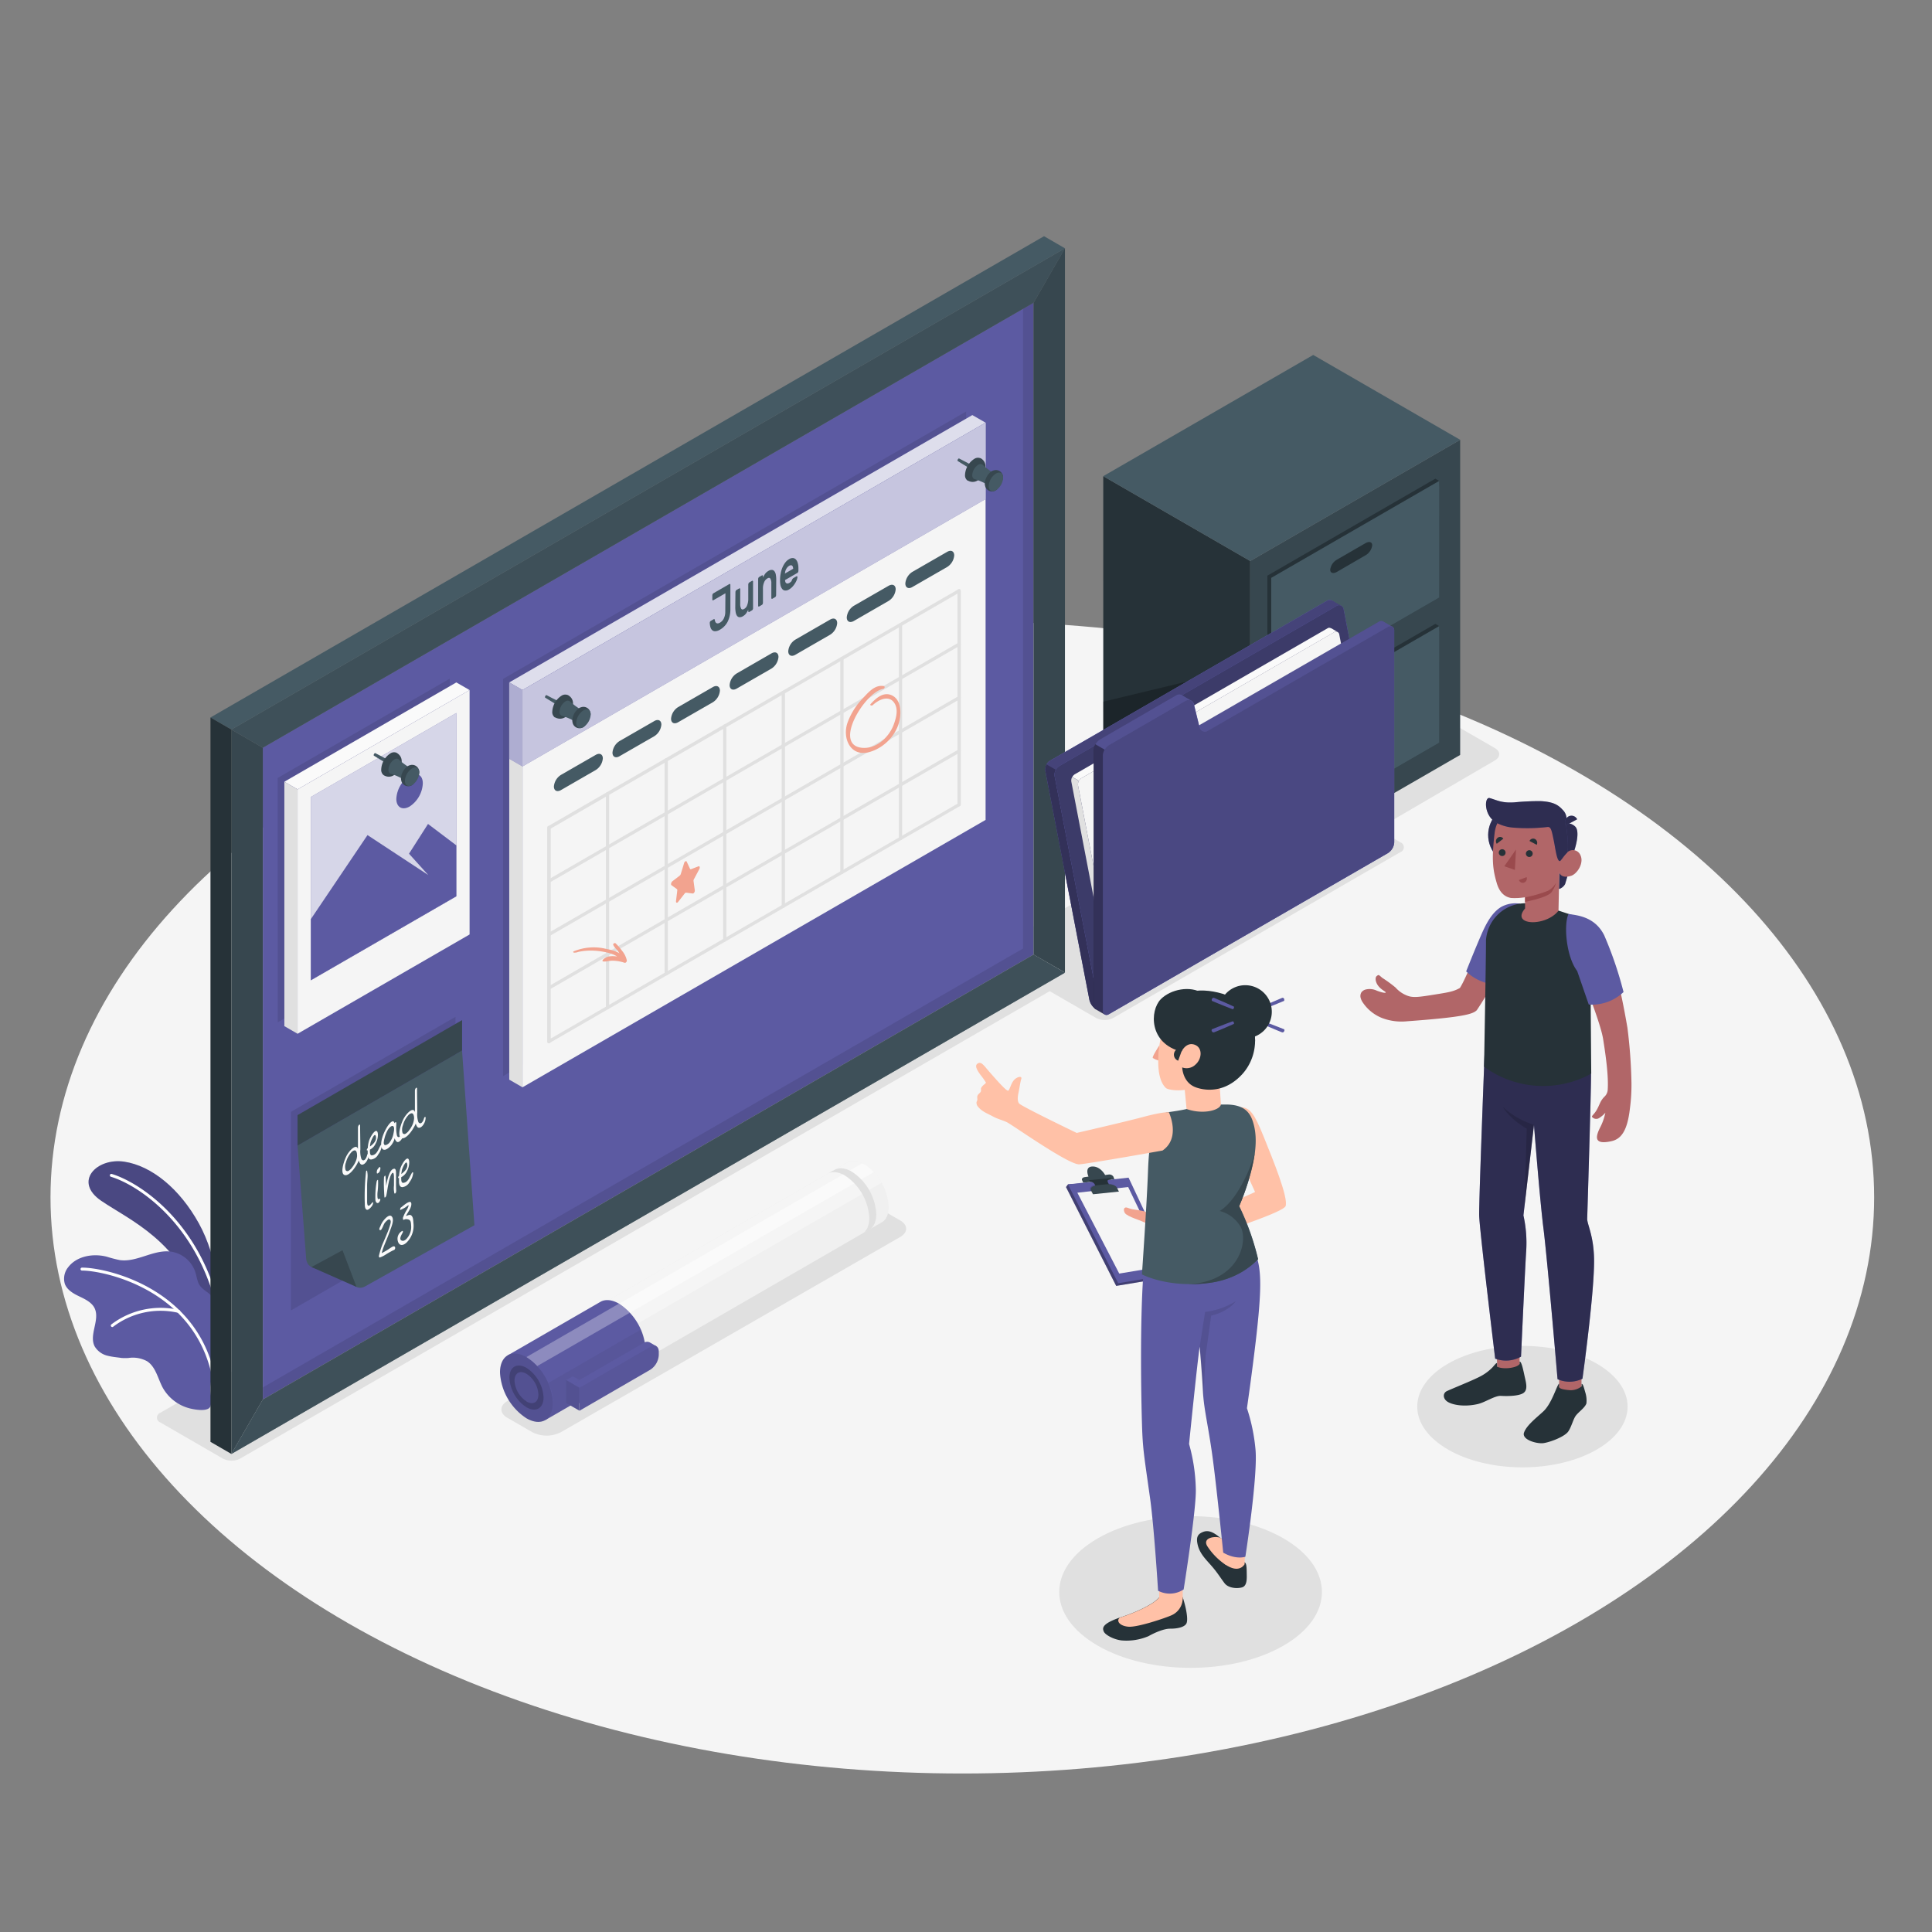 <svg xmlns="http://www.w3.org/2000/svg" viewBox="0 0 500 500"><rect x="0" y="0" width="500" height="500" fill="#808080" stroke="none"/><!--10 Organizing proyects (1)--><g id="freepik--Floor--inject-1--inject-34"><ellipse id="freepik--floor--inject-1--inject-34" cx="249.05" cy="309.88" rx="235.98" ry="149.1" style="fill:#f5f5f5"></ellipse></g><g id="freepik--Shadows--inject-1--inject-34"><path id="freepik--Shadow--inject-1--inject-34" d="M284.09,398.13c-13.28,7.66-13.28,20.09,0,27.76s34.8,7.66,48.07,0,13.28-20.1,0-27.76S297.36,390.46,284.09,398.13Z" style="fill:#e0e0e0"></path><ellipse id="freepik--shadow--inject-1--inject-34" cx="394" cy="364.03" rx="27.22" ry="15.72" style="fill:#e0e0e0"></ellipse><path id="freepik--shadow--inject-1--inject-34" d="M137.76,370.65l-6.5-3.75c-2-1.18-2-3.1,0-4.28l87.81-50.51a8.14,8.14,0,0,1,7.41,0l6.49,3.74c2.05,1.18,2.05,3.1,0,4.28l-87.81,50.52A8.18,8.18,0,0,1,137.76,370.65Z" style="fill:#e0e0e0"></path><path id="freepik--shadow--inject-1--inject-34" d="M57.68,377.48l-16.16-9.34a1.34,1.34,0,0,1,0-2.53l214.76-124a4.83,4.83,0,0,1,4.38,0L276.83,251a1.34,1.34,0,0,1,0,2.53l-214.77,124A4.89,4.89,0,0,1,57.68,377.48Z" style="fill:#e0e0e0"></path><path id="freepik--shadow--inject-1--inject-34" d="M283.67,263.45l-26.44-15.27a1.34,1.34,0,0,1,0-2.53l74.37-42.94a4.85,4.85,0,0,1,4.39,0L362.42,218a1.34,1.34,0,0,1,0,2.53l-74.37,42.94A4.89,4.89,0,0,1,283.67,263.45Z" style="fill:#e0e0e0"></path><path id="freepik--shadow--inject-1--inject-34" d="M281.38,206.4l41.92,24.2a6.21,6.21,0,0,0,5.63,0l57.9-33.77c1.56-.9,1.56-2.36,0-3.25l-41.91-24.2a6.21,6.21,0,0,0-5.63,0l-57.91,33.77C279.83,204.05,279.83,205.51,281.38,206.4Z" style="fill:#e0e0e0"></path></g><g id="freepik--Plants--inject-1--inject-34"><g id="freepik--plants--inject-1--inject-34"><path d="M57,336.91s-.53-11.24-5.52-20.27-12.25-14.93-19.33-16-13.26,5.14-5.94,10.13,20.55,10.48,25.67,27.71Z" style="fill:#5C5AA2"></path><g style="opacity:0.2"><path d="M57,336.91s-.53-11.24-5.52-20.27-12.25-14.93-19.33-16-13.26,5.14-5.94,10.13,20.55,10.48,25.67,27.71Z"></path></g><path d="M55.1,333.88l.08,0a.38.38,0,0,0,.24-.48c-6.29-19-20.08-27.66-26.49-29.58a.38.38,0,0,0-.48.25.39.39,0,0,0,.26.48c6.28,1.88,19.79,10.4,26,29.09A.39.39,0,0,0,55.1,333.88Z" style="fill:#fff"></path><path d="M16.78,332.27c.59,1.59,2.22,2.51,3.75,3.24s3.18,1.53,3.93,3c1.52,3.06-1.56,7,.08,10A5.33,5.33,0,0,0,28,350.9c1.16.29,2.35.37,3.53.55a15.85,15.85,0,0,0,1.69,0,7.69,7.69,0,0,1,4.85.84c2.25,1.47,2.78,4.48,4.05,6.85a11.16,11.16,0,0,0,7.57,5.48c1,.21,3,.52,4.11,0a1.71,1.71,0,0,0,.23-.13l0,0a4.44,4.44,0,0,0,.44-.46l0-.07c.52-1.5-.06-3.14,0-4.72a2.83,2.83,0,0,1,0-.29c.19-1.83.36-3.65.52-5.48q.47-5.06.77-10.12c.12-2.19.54-4.57-.25-6.7-.88-2.33-3.43-2.55-4.25-4.84-.32-.92-.47-1.88-.78-2.8a7.86,7.86,0,0,0-6.38-5.11c-4.44-.52-8.68,2.83-13.11,2.21a34.11,34.11,0,0,1-3.37-.88c-3.56-.91-7.8-.16-10,2.76A4.69,4.69,0,0,0,16.78,332.27Z" style="fill:#5C5AA2"></path><path d="M55.38,356.92h0a.39.39,0,0,0,.3-.45C51.07,333,27,328,21.22,328.06a.38.38,0,0,0,0,.76c5.6,0,29.19,4.8,33.73,27.8A.38.38,0,0,0,55.38,356.92Z" style="fill:#fff"></path><path d="M29.1,343.44a.35.35,0,0,0,.21-.1,20.27,20.27,0,0,1,16.87-3.57.38.38,0,0,0,.45-.3.37.37,0,0,0-.29-.45,21.09,21.09,0,0,0-17.54,3.75.39.39,0,0,0,.3.67Z" style="fill:#fff"></path></g></g><g id="freepik--Board--inject-1--inject-34"><polygon points="68.02 362.19 267.48 247.04 267.48 78.34 68.02 193.5 68.02 362.19" style="fill:#5C5AA2"></polygon><polygon points="59.89 188.81 68.02 193.5 267.48 78.34 275.61 64.26 59.89 188.81" style="fill:#37474f"></polygon><polygon points="275.61 251.7 275.61 64.22 267.48 78.34 267.48 247.04 275.61 251.7" style="fill:#37474f"></polygon><polygon points="59.89 188.81 68.02 193.5 68.02 362.19 59.89 376.28 59.89 188.81" style="fill:#37474f"></polygon><polygon points="68.02 362.19 267.48 247.04 275.61 251.73 59.89 376.28 68.02 362.19" style="fill:#37474f"></polygon><g style="opacity:0.5"><polygon points="59.89 188.81 68.02 193.5 267.48 78.34 275.61 64.26 59.89 188.81" style="fill:#455a64"></polygon></g><g style="opacity:0.5"><polygon points="68.02 362.19 267.48 247.04 275.61 251.73 59.89 376.28 68.02 362.19" style="fill:#455a64"></polygon></g><polygon points="275.61 64.26 270.19 61.13 54.47 185.68 59.89 188.81 275.61 64.26" style="fill:#455a64"></polygon><polygon points="54.47 185.68 59.89 188.81 59.89 376.28 54.47 373.15 54.47 185.68" style="fill:#263238"></polygon><g style="opacity:0.1;mix-blend-mode:multiply"><polygon points="267.48 78.34 264.77 79.91 264.77 245.47 68.02 359.06 68.02 362.19 267.48 247.04 267.48 78.34"></polygon></g><polygon points="116.39 175.63 71.87 201.33 71.88 264.58 116.39 238.88 116.39 175.63" style="opacity:0.1"></polygon><polygon points="73.59 202.31 118.1 176.61 121.53 178.59 77.01 204.29 73.59 202.31" style="fill:#fafafa"></polygon><polygon points="73.59 202.31 73.59 265.56 77.01 267.54 77.01 204.29 73.59 202.31" style="fill:#e0e0e0"></polygon><polygon points="121.53 178.59 77.01 204.29 77.01 267.54 121.53 241.84 121.53 178.59" style="fill:#f5f5f5"></polygon><polygon points="80.44 206.26 118.1 184.52 118.1 231.96 80.44 253.7 80.44 206.26" style="fill:#5C5AA2"></polygon><polygon points="80.44 206.26 118.1 184.52 118.1 231.96 80.44 253.7 80.44 206.26" style="fill:#fff;opacity:0.75"></polygon><polygon points="80.44 237.88 95.11 216.12 110.85 226.47 105.85 220.94 110.77 213.24 118.1 218.78 118.1 231.96 80.44 253.7 80.44 237.88" style="fill:#5C5AA2"></polygon><path d="M106,200.8a7.58,7.58,0,0,0-3.43,5.93c0,2.19,1.54,3.07,3.43,2a7.57,7.57,0,0,0,3.42-5.93C109.46,200.59,107.93,199.71,106,200.8Z" style="fill:#5C5AA2"></path><path d="M102.13,198.25l-.08.08a.62.62,0,0,1-.21.16c-.16.1-.24,0-.39-.09l-1.17-.69c-.48-.28-1-.61-1.65-1s-1.24-.75-1.87-1.15c-.19-.13.16-.75.37-.65l1.93,1,1.68.94,1.18.67c.14.09.28.1.28.29a1.27,1.27,0,0,1,0,.26Z" style="fill:#455a64"></path><path d="M103.34,199.1c-.91,1.57-2.39,2.42-3.94,1.58l-.09-.05,0,0a1.71,1.71,0,0,1-.65-1.51A5.22,5.22,0,0,1,101,195a1.73,1.73,0,0,1,1.58-.21l.09.05.14.09C104.25,195.87,104.24,197.55,103.34,199.1Z" style="fill:#37474f"></path><path d="M105.24,202.21l1.75-3a17.42,17.42,0,0,1-3.69-2.56l-.07-.06,0-.06h0a1,1,0,0,0-1.16,0,3.4,3.4,0,0,0-1.54,2.67,1.07,1.07,0,0,0,.45,1h0a.75.75,0,0,0,.29.09A16.15,16.15,0,0,1,105.24,202.21Z" style="fill:#455a64"></path><path d="M108.5,199.79a1.85,1.85,0,0,0-1.84-1.85,1.76,1.76,0,0,0-.66.13h0l-.07,0a2.53,2.53,0,0,0-.29.14,4.12,4.12,0,0,0-1.87,3.23,1.68,1.68,0,0,0,.06.47,1.84,1.84,0,0,0,3.66-.32c0-.06,0-.11,0-.17A1.84,1.84,0,0,0,108.5,199.79Z" style="fill:#37474f"></path><path d="M106.66,198.85c1-.59,1.86-.11,1.86,1.08a4.14,4.14,0,0,1-1.86,3.24c-1,.59-1.87.11-1.87-1.08A4.13,4.13,0,0,1,106.66,198.85Z" style="fill:#455a64"></path><polygon points="130.19 175.7 250.03 106.5 250.03 209.31 130.19 278.5 130.19 175.7" style="opacity:0.1"></polygon><polygon points="135.22 178.59 255.07 109.39 255.07 212.19 135.22 281.39 135.22 178.59" style="fill:#f5f5f5"></polygon><polygon points="131.79 176.61 131.79 279.41 135.22 281.39 135.22 178.59 131.79 176.61" style="fill:#e0e0e0"></polygon><polygon points="255.07 109.39 251.64 107.42 131.79 176.61 135.22 178.59 255.07 109.39" style="fill:#5C5AA2"></polygon><g style="opacity:0.8"><polygon points="255.07 109.39 251.64 107.42 131.79 176.61 135.22 178.59 255.07 109.39" style="fill:#fff"></polygon></g><polygon points="131.79 176.61 135.22 178.59 135.22 198.36 131.79 196.38 131.79 176.61" style="fill:#5C5AA2"></polygon><g style="opacity:0.5"><polygon points="131.79 176.61 135.22 178.59 135.22 198.36 131.79 196.38 131.79 176.61" style="fill:#fff"></polygon></g><polygon points="135.22 198.36 255.07 129.16 255.07 109.39 135.22 178.59 135.22 198.36" style="fill:#5C5AA2"></polygon><g style="opacity:0.65"><polygon points="135.22 198.36 255.07 129.16 255.07 109.39 135.22 178.59 135.22 198.36" style="fill:#fff"></polygon></g><path d="M187.74,153.54l-3.13,1.8a.15.15,0,0,1-.19,0,.33.33,0,0,1-.07-.24v-1a.74.74,0,0,1,.07-.32.65.65,0,0,1,.19-.23l4.15-2.4a.15.15,0,0,1,.19,0,.3.3,0,0,1,.07.23v6.21a7.26,7.26,0,0,1-.68,3.26,5,5,0,0,1-2,2.1,2.61,2.61,0,0,1-1.17.41,1.13,1.13,0,0,1-.81-.23,1.58,1.58,0,0,1-.48-.75,4.25,4.25,0,0,1-.19-1.15.66.66,0,0,1,.07-.33.49.49,0,0,1,.19-.21l.77-.45a.18.18,0,0,1,.16,0c.05,0,.08.07.1.15a1.93,1.93,0,0,0,.13.5.82.82,0,0,0,.26.34.65.65,0,0,0,.4.11,1.34,1.34,0,0,0,.57-.21,2.43,2.43,0,0,0,1-1.11,3.93,3.93,0,0,0,.36-1.75Z" style="fill:#455a64"></path><path d="M190.33,153.24a.76.76,0,0,1,.08-.32.46.46,0,0,1,.18-.22l.72-.42a.14.14,0,0,1,.18,0,.33.33,0,0,1,.08.24v3.73a2.54,2.54,0,0,0,.24,1.27c.17.26.43.28.8.06a1.75,1.75,0,0,0,.77-1,4.27,4.27,0,0,0,.27-1.57v-3.73a.79.79,0,0,1,.08-.32.46.46,0,0,1,.18-.22l.72-.42a.14.14,0,0,1,.18,0,.29.29,0,0,1,.08.24v6.84a.67.67,0,0,1-.08.33.51.51,0,0,1-.18.22l-.72.42a.14.14,0,0,1-.18,0,.29.29,0,0,1-.08-.23v-.34a7.44,7.44,0,0,1-.54.93,2.58,2.58,0,0,1-.79.72,1.64,1.64,0,0,1-1,.28.9.9,0,0,1-.61-.4,2.31,2.31,0,0,1-.32-.91,7,7,0,0,1-.1-1.26Z" style="fill:#455a64"></path><path d="M200.86,154a.77.77,0,0,1-.07.32.46.46,0,0,1-.18.22l-.73.42a.14.14,0,0,1-.18,0,.33.33,0,0,1-.08-.24V151a2.32,2.32,0,0,0-.26-1.26c-.18-.25-.46-.26-.83,0a1.92,1.92,0,0,0-.79,1,3.94,3.94,0,0,0-.29,1.58V156a.79.79,0,0,1-.08.32.46.46,0,0,1-.18.22l-.73.42a.14.14,0,0,1-.18,0,.33.33,0,0,1-.07-.24v-6.84a.71.71,0,0,1,.07-.32.49.49,0,0,1,.18-.23l.73-.42a.14.14,0,0,1,.18,0,.3.3,0,0,1,.08.23v.34a5.53,5.53,0,0,1,.58-1,2.63,2.63,0,0,1,.79-.7,1.62,1.62,0,0,1,1-.29.93.93,0,0,1,.63.39,2.07,2.07,0,0,1,.34.9,6.81,6.81,0,0,1,.1,1.25Z" style="fill:#455a64"></path><path d="M201.88,150a8.38,8.38,0,0,1,.17-1.64,7.18,7.18,0,0,1,.46-1.53,5.8,5.8,0,0,1,.74-1.27,3.28,3.28,0,0,1,1-.87,1.6,1.6,0,0,1,1-.26,1.14,1.14,0,0,1,.74.38,2.27,2.27,0,0,1,.47.92,4.88,4.88,0,0,1,.17,1.33v.66a.8.8,0,0,1-.08.33.46.46,0,0,1-.18.22l-3.19,1.84a1.32,1.32,0,0,0,.09.54.56.56,0,0,0,.25.29.58.58,0,0,0,.35.07,1.21,1.21,0,0,0,.41-.15,2.61,2.61,0,0,0,.5-.38A2.45,2.45,0,0,0,205,150a2.36,2.36,0,0,1,.17-.26,1,1,0,0,1,.19-.15l.76-.44a.14.14,0,0,1,.18,0,.29.29,0,0,1,.08.24,2.74,2.74,0,0,1-.15.61,4.28,4.28,0,0,1-.42.87,5.64,5.64,0,0,1-.68.93,3.87,3.87,0,0,1-.94.76,1.67,1.67,0,0,1-1,.27,1,1,0,0,1-.74-.39,2.3,2.3,0,0,1-.46-1A6.07,6.07,0,0,1,201.88,150Zm2.34-3.55a1.81,1.81,0,0,0-.47.4,2.78,2.78,0,0,0-.33.51,2.92,2.92,0,0,0-.21.56c0,.19-.07.36-.09.52l2.16-1.25a3.07,3.07,0,0,0-.07-.42.78.78,0,0,0-.17-.34.42.42,0,0,0-.32-.14A.9.9,0,0,0,204.22,146.44Z" style="fill:#455a64"></path><path d="M143.35,203.54c0,1.1.82,1.51,1.83.93l9-5.19a3.91,3.91,0,0,0,1.83-3c0-1.09-.82-1.5-1.83-.92l-9,5.18A3.93,3.93,0,0,0,143.35,203.54Z" style="fill:#455a64"></path><path d="M158.51,194.79c0,1.09.82,1.51,1.82.92l9-5.18a3.91,3.91,0,0,0,1.83-3c0-1.09-.82-1.51-1.83-.92l-9,5.18A3.91,3.91,0,0,0,158.51,194.79Z" style="fill:#455a64"></path><path d="M173.67,186c0,1.09.81,1.5,1.82.92l9-5.18a3.9,3.9,0,0,0,1.82-3c0-1.09-.81-1.51-1.82-.93l-9,5.19A3.93,3.93,0,0,0,173.67,186Z" style="fill:#455a64"></path><path d="M188.83,177.29c0,1.09.81,1.5,1.82.92l9-5.18a3.94,3.94,0,0,0,1.82-3c0-1.1-.81-1.51-1.82-.93l-9,5.19A3.9,3.9,0,0,0,188.83,177.29Z" style="fill:#455a64"></path><path d="M204,168.54c0,1.09.82,1.5,1.83.92l9-5.19a3.91,3.91,0,0,0,1.83-3c0-1.09-.82-1.5-1.83-.92l-9,5.19A3.9,3.9,0,0,0,204,168.54Z" style="fill:#455a64"></path><path d="M219.14,159.78c0,1.1.82,1.51,1.83.93l9-5.19a3.91,3.91,0,0,0,1.83-3c0-1.09-.82-1.5-1.83-.92l-9,5.18A3.93,3.93,0,0,0,219.14,159.78Z" style="fill:#455a64"></path><path d="M234.3,151c0,1.09.82,1.51,1.82.92l9-5.18a3.91,3.91,0,0,0,1.83-3c0-1.09-.82-1.51-1.83-.92l-9,5.18A3.93,3.93,0,0,0,234.3,151Z" style="fill:#455a64"></path><path d="M248.22,208.66a.42.42,0,0,1-.42-.42V152.89a.42.42,0,1,1,.84,0v55.35A.42.42,0,0,1,248.22,208.66Z" style="fill:#e0e0e0"></path><path d="M233.05,217.42a.42.42,0,0,1-.42-.42V161.64a.43.43,0,0,1,.85,0V217A.42.42,0,0,1,233.05,217.42Z" style="fill:#e0e0e0"></path><path d="M217.89,226.17a.42.42,0,0,1-.42-.42V170.4a.42.42,0,1,1,.84,0v55.35A.42.42,0,0,1,217.89,226.17Z" style="fill:#e0e0e0"></path><path d="M202.73,234.93a.42.42,0,0,1-.43-.42V179.15a.43.43,0,0,1,.85,0v55.36A.42.42,0,0,1,202.73,234.93Z" style="fill:#e0e0e0"></path><path d="M187.56,243.68a.42.42,0,0,1-.42-.42V187.91a.42.42,0,1,1,.84,0v55.35A.42.42,0,0,1,187.56,243.68Z" style="fill:#e0e0e0"></path><path d="M172.4,252.44A.42.42,0,0,1,172,252V196.66a.42.42,0,0,1,.42-.42.42.42,0,0,1,.42.42V252A.42.42,0,0,1,172.4,252.44Z" style="fill:#e0e0e0"></path><path d="M157.23,261.19a.42.42,0,0,1-.42-.42V205.42a.42.42,0,0,1,.42-.43.42.42,0,0,1,.42.43v55.35A.42.42,0,0,1,157.23,261.19Z" style="fill:#e0e0e0"></path><path d="M142.07,270a.42.42,0,0,1-.42-.42V214.17a.42.42,0,0,1,.84,0v55.36A.42.42,0,0,1,142.07,270Z" style="fill:#e0e0e0"></path><path d="M142.07,228.43a.42.42,0,0,1-.37-.21.42.42,0,0,1,.16-.57L248,166.36a.41.41,0,0,1,.57.15.42.42,0,0,1-.15.58L142.28,228.38A.54.54,0,0,1,142.07,228.43Z" style="fill:#e0e0e0"></path><path d="M142.07,242.27a.42.42,0,0,1-.21-.79L248,180.2a.41.41,0,0,1,.57.15.42.42,0,0,1-.15.58L142.28,242.21A.42.42,0,0,1,142.07,242.27Z" style="fill:#e0e0e0"></path><path d="M142.07,256.11a.42.42,0,0,1-.21-.79L248,194a.41.41,0,0,1,.57.15.42.42,0,0,1-.15.58L142.28,256.05A.42.42,0,0,1,142.07,256.11Z" style="fill:#e0e0e0"></path><path d="M142.07,270a.39.39,0,0,1-.21-.06.41.41,0,0,1-.21-.36V214.17a.41.41,0,0,1,.21-.36L248,152.52a.45.45,0,0,1,.42,0,.44.44,0,0,1,.21.37v55.35a.44.44,0,0,1-.21.37L142.28,269.89A.39.39,0,0,1,142.07,270Zm.42-55.54V268.8L247.8,208V153.62Z" style="fill:#e0e0e0"></path><path d="M177.72,223l.85,1.83a.21.21,0,0,0,.28.11l1.93-.74c.3-.11.42.32.2.73l-1.39,2.61a.77.77,0,0,0-.1.5l.32,2.36c.06.38-.26.87-.54.84l-1.71-.22a.46.46,0,0,0-.35.2l-1.72,2.2c-.27.35-.59.23-.54-.21l.33-2.74a.41.41,0,0,0-.11-.38l-1.39-1c-.22-.16-.1-.73.21-1l1.92-1.48a.9.9,0,0,0,.28-.43l.86-2.82C177.18,222.94,177.58,222.71,177.72,223Z" style="fill:#f2a38f"></path><path d="M233,183.84c-.09-1.68-.74-3.35-2.46-4-2.12-.75-3.89.93-5.21,2.34-.34.37.28.55.56.29,1.36-1.29,3.87-2.57,5.33-.85s.7,4.24,0,6.1c-1.23,3.1-4.36,6.08-8,5.82-7.88-.59.65-14.47,5.32-15.25.37-.06.64-.65.13-.74-2.35-.38-4,1.72-5.5,3.3a18.08,18.08,0,0,0-3.77,6c-1.57,4.19.75,9.33,5.86,7.7C229.75,193.15,233.31,188.69,233,183.84Z" style="fill:#f2a38f"></path><path d="M161,246.08a12.58,12.58,0,0,0-1.65-1.91c-.22-.26-.77.05-.64.37.32.77,1,1.19,1.39,1.87l.22.35c-1-.78-3-1.08-3.88-1.29a13.51,13.51,0,0,0-7.95.73c-.25.08-.15.32.07.35a3.08,3.08,0,0,0,1.15-.21,15.59,15.59,0,0,1,4.15-.3c1.32.05,4.47.5,5.84,1.51-1.39-.23-2.85-.14-3.71.9-.1.12-.11.34.09.37.88.11,1.62-.22,2.5-.19a9.77,9.77,0,0,1,3,.52c.38.13.66-.27.64-.61A5.72,5.72,0,0,0,161,246.08Z" style="fill:#f2a38f"></path><path d="M253.23,122l-.09.08a.78.78,0,0,1-.21.16c-.16.1-.24,0-.38-.09l-1.18-.69-1.65-1c-.6-.37-1.24-.75-1.87-1.16-.19-.12.16-.75.37-.64l1.93,1c.62.33,1.19.66,1.68.94l1.18.67c.14.09.28.1.28.28a.84.84,0,0,1,0,.27Z" style="fill:#455a64"></path><path d="M254.43,122.81c-.91,1.57-2.38,2.42-3.94,1.57l-.09,0s0,0,0,0a1.68,1.68,0,0,1-.65-1.5,5.22,5.22,0,0,1,2.36-4.1,1.73,1.73,0,0,1,1.58-.21l.09,0,.14.09C255.34,119.58,255.33,121.26,254.43,122.81Z" style="fill:#37474f"></path><path d="M256.33,125.91l1.75-3a16.87,16.87,0,0,1-3.69-2.55l-.07-.07s0,0,0,0h0a1,1,0,0,0-1.16,0,3.39,3.39,0,0,0-1.54,2.66,1.08,1.08,0,0,0,.45,1h0a1,1,0,0,0,.29.09A15.89,15.89,0,0,1,256.33,125.91Z" style="fill:#455a64"></path><path d="M259.59,123.49a1.84,1.84,0,0,0-1.84-1.84,2,2,0,0,0-.66.12l0,0-.07,0-.29.13a4.15,4.15,0,0,0-1.87,3.24,1.73,1.73,0,0,0,.06.47,1.84,1.84,0,0,0,3.66-.32c0-.06,0-.12,0-.17A1.86,1.86,0,0,0,259.59,123.49Z" style="fill:#37474f"></path><path d="M257.75,122.56c1-.6,1.86-.11,1.86,1.08a4.14,4.14,0,0,1-1.86,3.24c-1,.59-1.87.11-1.87-1.08A4.1,4.1,0,0,1,257.75,122.56Z" style="fill:#455a64"></path><path d="M146.47,183.25l-.08.07a1,1,0,0,1-.21.17c-.16.1-.24,0-.39-.1l-1.17-.69c-.49-.28-1.05-.61-1.65-1l-1.88-1.15c-.19-.13.16-.75.37-.64.67.34,1.32.71,1.94,1s1.19.65,1.68.93l1.18.67c.13.1.28.1.27.29a.8.8,0,0,1,0,.26Z" style="fill:#455a64"></path><path d="M147.68,184.09c-.91,1.57-2.39,2.42-4,1.58l-.09,0,0,0a1.68,1.68,0,0,1-.66-1.51,5.23,5.23,0,0,1,2.36-4.09,1.73,1.73,0,0,1,1.59-.21l.08,0a.71.71,0,0,1,.14.1C148.59,180.86,148.57,182.55,147.68,184.09Z" style="fill:#37474f"></path><path d="M149.58,187.2l1.75-3a17.65,17.65,0,0,1-3.69-2.55.46.46,0,0,0-.07-.07l-.06-.06h0a1,1,0,0,0-1.17,0,3.43,3.43,0,0,0-1.53,2.67,1.07,1.07,0,0,0,.45,1h0a.66.66,0,0,0,.29.09A16.15,16.15,0,0,1,149.58,187.2Z" style="fill:#455a64"></path><path d="M152.84,184.78a1.85,1.85,0,0,0-1.85-1.85,1.75,1.75,0,0,0-.65.13h0l-.07,0a1.92,1.92,0,0,0-.29.14,4.11,4.11,0,0,0-1.87,3.24,2.16,2.16,0,0,0,.05.46,1.84,1.84,0,0,0,3.66-.31,1.1,1.1,0,0,0,0-.18A1.83,1.83,0,0,0,152.84,184.78Z" style="fill:#37474f"></path><path d="M151,183.84c1-.59,1.87-.11,1.87,1.08a4.14,4.14,0,0,1-1.87,3.24c-1,.6-1.87.11-1.87-1.08A4.15,4.15,0,0,1,151,183.84Z" style="fill:#455a64"></path><polygon points="75.3 287.74 75.3 339.14 117.88 314.55 117.88 263.15 75.3 287.74" style="opacity:0.1"></polygon><path d="M122.78,317.09s-25.14,14.08-28.3,15.83-5.22-3.33-5.24-6.41c-3.16,2-9.64,3.28-10-.75L77,296.48l42.58-24.59Z" style="fill:#455a64"></path><polygon points="119.59 271.89 77.01 296.48 77.01 288.59 119.59 264 119.59 271.89" style="fill:#37474f"></polygon><polygon points="80.61 327.91 92.27 333.06 88.64 323.56 80.61 327.91" style="fill:#37474f"></polygon><path d="M95,299c-.32,1.2-1,1.68-1.46.95a5.91,5.91,0,0,1-.28-2.48c0-2.06-.06-4.08-.06-6.14,0-.64-.55-.09-.56.47,0,1.84,0,3.72,0,5.56-.41-1.47-2.18.32-2.92,1.7s-1.79,4.71-.5,5.05c1.11.3,2.82-1.88,3.65-3.8a2,2,0,0,0,.42.92c.72.73,2.11-.82,2.12-2.42C95.38,298.43,95.05,298.69,95,299Zm-2.58.08a4.34,4.34,0,0,1-.28,1.29,7,7,0,0,1-1,1.75,3.19,3.19,0,0,1-.9.87.55.55,0,0,1-.8-.17,3,3,0,0,1,.1-2,6.12,6.12,0,0,1,1.53-2.76c.59-.47,1.09-.53,1.27.3A2.45,2.45,0,0,1,92.4,299.05Z" style="fill:#fafafa"></path><path d="M109.74,289.4c-.32,1.2-1,1.68-1.46,1a6.07,6.07,0,0,1-.29-2.48c0-2.06-.06-4.08-.06-6.14,0-.64-.55-.09-.55.47,0,1.84,0,3.72,0,5.56-.41-1.47-2.18.32-2.92,1.7s-1.79,4.71-.51,5.05c1.12.3,2.83-1.88,3.66-3.8a2,2,0,0,0,.42.92c.72.73,2.11-.82,2.12-2.42C110.13,288.86,109.81,289.12,109.74,289.4Zm-2.58.08a5.06,5.06,0,0,1-.28,1.29,6.73,6.73,0,0,1-1,1.75,3.16,3.16,0,0,1-.89.87.55.55,0,0,1-.8-.17,3,3,0,0,1,.09-2,6.13,6.13,0,0,1,1.54-2.76c.59-.47,1.08-.53,1.27.3A2.45,2.45,0,0,1,107.16,289.48Z" style="fill:#fafafa"></path><path d="M98.49,296.42c-.5.87-.77,1.82-1.49,2.31a1.47,1.47,0,0,1-.77.27c-.51,0-.51-.74-.49-1.48A3.12,3.12,0,0,0,97.19,296a4.74,4.74,0,0,0,.61-2.47c-.17-2.19-1.92.4-2.34,1.84a8.94,8.94,0,0,0-.28,1.77l-.08.07c-.13.13-.28.55-.07.51l.13,0c0,.31,0,.61,0,.9,0,.92.28,1.43.85,1.46a2.37,2.37,0,0,0,1.87-1.3,4.6,4.6,0,0,0,.94-2.37C98.8,296.18,98.6,296.24,98.49,296.42Zm-2.62-.6c.11-.51,1.12-2.95,1.4-1.76s-.72,2.06-1.51,2.66A4.8,4.8,0,0,1,95.87,295.82Z" style="fill:#fafafa"></path><path d="M104.27,294.05a1.17,1.17,0,0,1-.34-.29l0,0-.08.1c-.54.59-1,.56-1.14-.11a9.87,9.87,0,0,1-.15-2.61v-.32h0v-.13c0-.43-.3-.28-.47,0-.49-2.24-4.08,3.78-3.35,6.19.39,1.31,1.66.52,2.49-.48a5,5,0,0,0,.93-1.84,1.5,1.5,0,0,0,.56.95c.5.29,1.24-.52,1.66-1.45Zm-2.48-.48a5.43,5.43,0,0,1-1,2.14c-.3.39-1,.78-1.27.6a.8.8,0,0,1-.2-.67,5.23,5.23,0,0,1,.16-.92,9,9,0,0,1,.84-2.23c.37-.63,1.07-1.35,1.47-1S101.9,293,101.79,293.57Z" style="fill:#fafafa"></path><path d="M106.6,303.55c-.51.86-.78,1.82-1.49,2.3a1.49,1.49,0,0,1-.77.27c-.52,0-.52-.74-.5-1.47a3.2,3.2,0,0,0,1.46-1.5,4.94,4.94,0,0,0,.61-2.47c-.18-2.19-1.93.4-2.34,1.85a8.29,8.29,0,0,0-.29,1.76l-.07.07c-.14.13-.29.55-.08.51l.13,0q0,.46,0,.9c0,.92.27,1.43.84,1.47A2.43,2.43,0,0,0,106,305.9a4.47,4.47,0,0,0,.93-2.37C106.9,303.31,106.7,303.36,106.6,303.55Zm-2.63-.61c.12-.51,1.13-2.94,1.4-1.76s-.72,2.06-1.51,2.66A5.81,5.81,0,0,1,104,302.94Z" style="fill:#fafafa"></path><path d="M96.54,311.15s-.09,0-.13,0c-.2.19-.38.44-.58.64s-.43.32-.59.21-.21-.52-.23-.89c0-1.37,0-2.77,0-4.18,0-.68.05-1.36.1-2.05A6.46,6.46,0,0,0,95,303c0-.14-.26,0-.27.2a58.28,58.28,0,0,0-.31,8.68c0,.79.3,1.42.87,1.15.38-.17,1.34-1.09,1.27-1.82A.2.2,0,0,0,96.54,311.15Z" style="fill:#fafafa"></path><path d="M98.31,310.25c-.33.07-.48.24-.59-.21a6.59,6.59,0,0,1,0-1.61,18.06,18.06,0,0,0,.12-3c0-.23-.32.09-.35.29a22.75,22.75,0,0,0-.34,4.79c.07.92.84,1.28,1.26.07C98.43,310.44,98.42,310.23,98.31,310.25Z" style="fill:#fafafa"></path><path d="M98.36,302.06c-.1-.11-.34.09-.45.32a.88.88,0,0,0-.16.17,1.44,1.44,0,0,0-.21,1.07.09.09,0,0,0,.12.08,1.07,1.07,0,0,0,.67-.75C98.44,302.66,98.51,302.2,98.36,302.06Z" style="fill:#fafafa"></path><path d="M102.49,307.05c0-.95,0-1.9,0-2.85,0-.74.08-1.78-.49-1.73-1.13.1-1.71,2.47-2.08,4.52,0-.88-.06-1.77-.16-2.62,0-.31-.36.05-.38.34-.09,1.69,0,3.41.1,5,0,.47.42.06.5-.32.24-1.13.35-2.22.62-3.37a9.68,9.68,0,0,1,.52-1.82c.69-1.4.84-.35.84.45s0,1.44,0,2.16a6.17,6.17,0,0,0,.09,1.95c0,.1.12.16.21.12a.73.73,0,0,0,.26-.45,2.52,2.52,0,0,0,0-.54Z" style="fill:#fafafa"></path><path d="M107,316.55c-.07-.84-.07-1.5-.5-1.93s-.93-.05-1.44.08c.48-1,1.48-2.11,1.39-3.21-.1-1.26-2.13.59-2.66,1-.07,0-.14.12-.19.24s0,0,0,.05c-.06.18-.06.37,0,.36h0s0,0,0,0h0a8.53,8.53,0,0,0,1.34-.69c.12-.07.72-.6.8-.52s-.33,1-.35,1a11,11,0,0,0-1.11,2.22c0,.22,0,.53.11.54s.48-.19.68-.18c1.12.07,1.27.38,1.33,1.68a4.51,4.51,0,0,1-1.19,3.42c-.5.52-1,.64-1.38.38s-.26-.88.29-1.82c.16-.18.24-.68,0-.61a2.28,2.28,0,0,0-1.19,2.53c.36,1.57,1.62,1.35,2.66.08A6,6,0,0,0,107,316.55Z" style="fill:#fafafa"></path><path d="M102.23,322.74a.33.33,0,0,0-.15-.16c-.26-.16-.77.23-1,.36a17.88,17.88,0,0,1-2.3,1.37,18.6,18.6,0,0,1,.73-2.18c.46-1.12.92-2.21,1.33-3.36s1.22-2.92.64-3.83-1.71.31-2.09.77a5.35,5.35,0,0,0-.94,1.64,2.66,2.66,0,0,0-.29.7c0,.26.21.42.44.24a.76.76,0,0,0,.2-.27c.12-.21.23-.42.33-.64a5.12,5.12,0,0,1,.41-.85,4,4,0,0,1,.63-.67c.21-.2.58-.42.81-.13s.12.7.06,1a16.93,16.93,0,0,1-.91,2.59c-.39,1-.85,2-1.27,3a24.59,24.59,0,0,0-.75,2.48c-.12.35,0,.69.18.64a6.9,6.9,0,0,0,1.42-.69,22.45,22.45,0,0,1,2.07-1.18,1.19,1.19,0,0,0,.26-.11A.63.63,0,0,0,102.23,322.74Z" style="fill:#fafafa"></path></g><g id="freepik--Cabinet--inject-1--inject-34"><g id="freepik--cabinet--inject-1--inject-34"><polygon points="323.56 226.75 285.53 204.79 285.52 123.23 323.56 145.19 323.56 226.75" style="fill:#263238"></polygon><polygon points="323.56 172.44 285.52 181.59 285.53 204.79 323.56 226.75 323.56 172.44" style="opacity:0.25"></polygon><polygon points="323.56 145.19 377.89 113.82 377.89 195.38 323.56 226.75 323.56 145.19" style="fill:#37474f"></polygon><polygon points="377.89 113.82 323.56 145.19 285.52 123.23 339.86 91.86 377.89 113.82" style="fill:#455a64"></polygon><path d="M347,144.19l7.39-4.27c1-.56,1.74-.3,1.74.56a3.5,3.5,0,0,1-1.74,2.58L347,147.32c-1,.56-1.74.3-1.74-.56A3.47,3.47,0,0,1,347,144.19Z" style="fill:#263238"></path><polygon points="327.99 186.55 371.46 161.46 372.46 162.03 371.45 191.66 372.45 192.24 328.99 217.34 327.99 216.76 327.99 186.55" style="fill:#263238"></polygon><polygon points="328.99 187.13 372.46 162.03 372.45 192.24 328.99 217.34 328.99 187.13" style="fill:#455a64"></polygon><path d="M346,182.41l7.39-4.27c1-.55,1.74-.3,1.74.57a3.47,3.47,0,0,1-1.74,2.57L346,185.55c-1,.55-1.74.3-1.74-.57A3.48,3.48,0,0,1,346,182.41Z" style="fill:#263238"></path><polygon points="327.99 148.98 371.46 123.88 372.46 124.46 371.45 154.09 372.45 154.67 328.99 179.76 327.99 179.18 327.99 148.98" style="fill:#263238"></polygon><polygon points="328.99 149.55 372.46 124.46 372.45 154.67 328.99 179.76 328.99 149.55" style="fill:#455a64"></polygon><path d="M323.56,175l17.75-10.25a1.14,1.14,0,0,1,1.09-.1h0l-1.44-.85a2.89,2.89,0,0,0-1.16-.54.69.69,0,0,0-.24,0l-.08,0a4,4,0,0,0-.36.17l-15.56,9Z" style="opacity:0.25"></path><path d="M346,144.84l7.39-4.27c1-.56,1.74-.3,1.74.56a3.5,3.5,0,0,1-1.74,2.58L346,148c-1,.56-1.74.3-1.74-.56A3.47,3.47,0,0,1,346,144.84Z" style="fill:#263238"></path></g></g><g id="freepik--Folder--inject-1--inject-34"><path d="M357.92,219.53l-67.6,39-4.11,2.37-.19.1a2,2,0,0,1-.34.13,1.73,1.73,0,0,1-.43.12,1.47,1.47,0,0,1-.29.05h-.06l-.36,0a2.16,2.16,0,0,1-1.08-.24,4,4,0,0,1-1.54-2.44L270.53,199.5a2.69,2.69,0,0,1,0-.4,1.77,1.77,0,0,1,0-.32h0a2.57,2.57,0,0,1,.11-.48c.06-.16.13-.31.2-.46a2.61,2.61,0,0,1,.17-.28,3.25,3.25,0,0,1,.23-.29,1.65,1.65,0,0,1,.24-.22,2.61,2.61,0,0,1,.27-.19l71.7-41.4.19-.1.21-.09.09,0a.6.6,0,0,1,.26,0,3,3,0,0,1,1.27.6l1.59.93h0a1,1,0,0,1,.33.23,1.48,1.48,0,0,1,.29.49c0,.09,0,.17.06.25l11.39,59.18A2.67,2.67,0,0,1,357.92,219.53Z" style="fill:#5C5AA2"></path><path d="M357.92,219.53l-67.6,39-4.11,2.37-.19.1a2,2,0,0,1-.34.13,1.73,1.73,0,0,1-.43.12,1.47,1.47,0,0,1-.29.05h-.06l-.36,0a2.16,2.16,0,0,1-1.08-.24,4,4,0,0,1-1.54-2.44L270.53,199.5a2.69,2.69,0,0,1,0-.4,1.77,1.77,0,0,1,0-.32h0a2.57,2.57,0,0,1,.11-.48c.06-.16.13-.31.2-.46a2.61,2.61,0,0,1,.17-.28,3.25,3.25,0,0,1,.23-.29,1.65,1.65,0,0,1,.24-.22,2.61,2.61,0,0,1,.27-.19l71.7-41.4.19-.1.21-.09.09,0a.6.6,0,0,1,.26,0,3,3,0,0,1,1.27.6l1.59.93h0a1,1,0,0,1,.33.23,1.48,1.48,0,0,1,.29.49c0,.09,0,.17.06.25l11.39,59.18A2.67,2.67,0,0,1,357.92,219.53Z" style="fill:#5C5AA2"></path><path d="M286,261a3,3,0,0,1-2.56.09,4,4,0,0,1-1.54-2.44L270.53,199.5a2.6,2.6,0,0,1,.3-1.67l2.42,1.39a2.61,2.61,0,0,0-.31,1.67l11.39,59.18A1.18,1.18,0,0,0,286,261Z" style="opacity:0.45"></path><path d="M345.46,155.81l1.59.93h0a1.28,1.28,0,0,0-1.2.11l-71.7,41.4a2.35,2.35,0,0,0-.9,1l-2.42-1.39a2.61,2.61,0,0,1,.17-.28,3.25,3.25,0,0,1,.23-.29,2.24,2.24,0,0,1,.51-.41l71.7-41.4.4-.19.09,0a.6.6,0,0,1,.26,0A3,3,0,0,1,345.46,155.81Z" style="opacity:0.25"></path><path d="M284.33,260.07l-11.39-59.18a2.69,2.69,0,0,1,1.21-2.64l71.7-41.4a1.19,1.19,0,0,1,1.88.86l11.39,59.18a2.66,2.66,0,0,1-1.2,2.64l-71.71,41.4A1.19,1.19,0,0,1,284.33,260.07Z" style="fill:#5C5AA2"></path><path d="M284.33,260.07l-11.39-59.18a2.69,2.69,0,0,1,1.21-2.64l71.7-41.4a1.19,1.19,0,0,1,1.88.86l11.39,59.18a2.66,2.66,0,0,1-1.2,2.64l-71.71,41.4A1.19,1.19,0,0,1,284.33,260.07Z" style="opacity:0.35"></path><path d="M288.41,246.56a2.21,2.21,0,0,1-1.84.07,2.89,2.89,0,0,1-1.11-1.77l-8.2-42.57a1.89,1.89,0,0,1,.22-1.2l1.74,1a1.89,1.89,0,0,0-.22,1.2l8.19,42.58A.85.85,0,0,0,288.41,246.56Z" style="fill:#e0e0e0"></path><path d="M345,162.87l1.15.67h0a.9.9,0,0,0-.86.08l-65.39,37.76a1.76,1.76,0,0,0-.65.7l-1.74-1,.12-.2.17-.21a1.7,1.7,0,0,1,.36-.29l65.39-37.77.28-.14.07,0,.19,0A2.51,2.51,0,0,1,345,162.87Z" style="fill:#fafafa"></path><path d="M287.19,245.87,279,203.29a1.91,1.91,0,0,1,.87-1.9l65.39-37.77a.86.86,0,0,1,1.35.62l8.19,42.58a1.91,1.91,0,0,1-.87,1.9l-65.39,37.77A.86.86,0,0,1,287.19,245.87Z" style="fill:#f5f5f5"></path><path d="M360.82,163.22a1.15,1.15,0,0,0-.45-1,.33.33,0,0,0-.11-.06l-2.32-1.36h0a1.13,1.13,0,0,0-1.13.11l-46.48,26.8L309,182.23a1.46,1.46,0,0,0-.67-.88h0l-2.42-1.4h0a1.42,1.42,0,0,0-1.47,0L284.65,191.4a3.55,3.55,0,0,0-1.61,2.78v65.94a1.13,1.13,0,0,0,.43,1h0l2.49,1.45h0a1.16,1.16,0,0,0,1.1-.14l72.18-41.67a3.54,3.54,0,0,0,1.6-2.78Z" style="fill:#5C5AA2"></path><path d="M308.27,181.32a1.44,1.44,0,0,0-1.44.07L287.06,192.8a3.47,3.47,0,0,0-1.14,1.2l-2.41-1.4a3.15,3.15,0,0,1,1.14-1.2L304.42,180a1.44,1.44,0,0,1,1.47,0h0Z" style="opacity:0.1"></path><path d="M360.26,162.14a1.19,1.19,0,0,0-1.05.15l-46.52,26.84a1.41,1.41,0,0,1-2.15-.85l-.22-.59,46.48-26.8a1.4,1.4,0,0,1,.71-.21.82.82,0,0,1,.42.1h0Z" style="opacity:0.1"></path><path d="M360.81,163.22l0,54.77a3.53,3.53,0,0,1-1.61,2.78l-72.36,41.78a.94.94,0,0,1-1.42-.82V195.59a3.21,3.21,0,0,1,.47-1.58,3.28,3.28,0,0,1,1.13-1.2l19.77-11.42a1.46,1.46,0,0,1,1.45-.07l0,0h0a1.52,1.52,0,0,1,.67.89l1.35,5.45.22.59a1.4,1.4,0,0,0,2.14.86l46.53-26.84a1.19,1.19,0,0,1,1.05-.16l.06,0,0,0h0A1.15,1.15,0,0,1,360.81,163.22Z" style="fill:#5C5AA2"></path><path d="M360.81,163.22l0,54.77a3.53,3.53,0,0,1-1.61,2.78l-72.36,41.78a.94.94,0,0,1-1.42-.82V195.59a3.21,3.21,0,0,1,.47-1.58,3.28,3.28,0,0,1,1.13-1.2l19.77-11.42a1.46,1.46,0,0,1,1.45-.07l0,0h0a1.52,1.52,0,0,1,.67.89l1.35,5.45.22.59a1.4,1.4,0,0,0,2.14.86l46.53-26.84a1.19,1.19,0,0,1,1.05-.16l.06,0,0,0h0A1.15,1.15,0,0,1,360.81,163.22Z" style="opacity:0.2"></path><path d="M286,262.6l-.07,0-2.49-1.44a1.19,1.19,0,0,1-.43-1V194.18a3.24,3.24,0,0,1,.47-1.58l2.41,1.4h0a3.27,3.27,0,0,0-.47,1.58v66.14A.93.93,0,0,0,286,262.6Z" style="opacity:0.45"></path></g><g id="freepik--Marker--inject-1--inject-34"><path d="M230,312.29a14,14,0,0,0-6.33-11c-1.73-1-3.29-1.1-4.44-.46h0l0,0h0l-63.5,36.68,9,15.49,63.46-36.66h0C229.33,315.73,230,314.31,230,312.29Z" style="fill:#f0f0f0"></path><path d="M228.18,306.05a12.94,12.94,0,0,0-4.48-4.73c-1.73-1-3.29-1.1-4.44-.46h0l0,0h0l-63.5,36.68,4.5,7.74,68-39.24Z" style="fill:#f5f5f5"></path><path d="M158.5,342.34l67.64-39a11.17,11.17,0,0,0-2.44-2c-.18-.1-.35-.19-.53-.27l-66.39,38.33Z" style="fill:#fafafa"></path><path d="M160.22,338a14,14,0,0,1,6.33,11c0,4-2.83,5.68-6.33,3.66a14,14,0,0,1-6.33-11C153.89,337.61,156.72,336,160.22,338Z" style="fill:#e0e0e0"></path><path d="M223.12,319.31c1.15-.66,1.85-2.08,1.85-4.1a14,14,0,0,0-6.33-11c-1.73-1-3.29-1.1-4.43-.46l1.8-1c1.14-.63,2.7-.53,4.43.47a14,14,0,0,1,6.34,11c0,2-.71,3.43-1.85,4.09Z" style="fill:#e0e0e0"></path><path d="M167.07,349.26a15.13,15.13,0,0,0-6.85-11.86c-1.89-1.09-3.6-1.2-4.84-.48l-24,13.86,9.77,16.72,23.92-13.81C166.3,353,167.07,351.44,167.07,349.26Z" style="fill:#5C5AA2"></path><path d="M163,339.73l-24,13.83a12,12,0,0,0-2.82-2.32l24-13.85A12.28,12.28,0,0,1,163,339.73Z" style="fill:#fff;opacity:0.3"></path><path d="M167.07,349.26c0,2.19-.77,3.72-2,4.44l-23.91,13.81h0c1.21-.72,2-2.25,2-4.4a13.1,13.1,0,0,0-1.22-5.22l24-13.84A13.12,13.12,0,0,1,167.07,349.26Z" style="opacity:0.05"></path><path d="M136.25,351.24a15.13,15.13,0,0,1,6.85,11.86c0,4.36-3.07,6.13-6.85,3.95a15.13,15.13,0,0,1-6.85-11.86C129.4,350.82,132.47,349.05,136.25,351.24Z" style="fill:#5C5AA2"></path><path d="M136.25,351.24a15.13,15.13,0,0,1,6.85,11.86c0,4.36-3.07,6.13-6.85,3.95a15.13,15.13,0,0,1-6.85-11.86C129.4,350.82,132.47,349.05,136.25,351.24Z" style="opacity:0.1"></path><path d="M136.25,354c-2.44-1.4-4.42-.26-4.42,2.56a9.74,9.74,0,0,0,4.42,7.64c2.44,1.41,4.42.26,4.42-2.55A9.76,9.76,0,0,0,136.25,354Zm0,8.67a6.84,6.84,0,0,1-3.09-5.35c0-2,1.39-2.77,3.09-1.78a6.81,6.81,0,0,1,3.09,5.35C139.34,362.9,138,363.69,136.25,362.71Z" style="opacity:0.2"></path><polygon points="148.24 356.18 146.52 357.17 148.24 358.15 149.95 357.17 148.24 356.18" style="fill:#5C5AA2"></polygon><path d="M169.86,348.4l-1.72-1a1.54,1.54,0,0,0-1.54.14h0l-18.36,10.59v5.94l18.36-10.6a4.85,4.85,0,0,0,2.19-3.79v-.22l.2.12Z" style="fill:#5C5AA2"></path><path d="M170.49,349.81v.88a4.85,4.85,0,0,1-2.19,3.79L150,365.08v-5.94l18.35-10.59h0C169.52,347.86,170.49,348.42,170.49,349.81Z" style="fill:#5C5AA2"></path><path d="M170.49,349.81v.88a4.85,4.85,0,0,1-2.19,3.79L150,365.08v-5.94l18.35-10.59h0C169.52,347.86,170.49,348.42,170.49,349.81Z" style="opacity:0.05"></path><polygon points="146.52 363.1 146.52 357.17 149.94 359.14 149.95 365.08 146.52 363.1" style="fill:#5C5AA2"></polygon><polygon points="146.52 363.1 146.52 357.17 149.94 359.14 149.95 365.08 146.52 363.1" style="opacity:0.1"></polygon></g><g id="freepik--character-2--inject-1--inject-34"><g id="freepik--character-boy--inject-1--inject-34"><path d="M382.2,261.43c-1,1-3.26,1.8-18.12,2.88a14.17,14.17,0,0,1-6.38-.84,10.77,10.77,0,0,1-4.95-3.94,3.8,3.8,0,0,1-.62-1.3,1.85,1.85,0,0,1,.19-1.4,2,2,0,0,1,1.19-.76,4.3,4.3,0,0,1,2.78.3c1.38.53,2.43.72,2.32.44s-.93-.53-1.78-1.5-1.07-2.3-.52-2.72.46-.32,1.44.49a32.66,32.66,0,0,1,3.41,2.49,7.71,7.71,0,0,0,3,2.09c1.49.59,2.9.41,7-.25,3.57-.57,5-.77,6.66-1.73,1.85-2.81,6.3-14.66,8.24-17.91,2-3.44,6.2-3.54,6.2-3.54a40,40,0,0,1-2.1,12.45A87.94,87.94,0,0,1,382.2,261.43Z" style="fill:#b16668"></path><path d="M393.43,233.88a7.58,7.58,0,0,0-5,.88c-2.25,1.41-3.72,4-5.15,7.32-1.74,4-3.84,9.32-3.84,9.32a12.2,12.2,0,0,0,7.49,3.4l6.71-11.15Z" style="fill:#5C5AA2"></path><g id="freepik--character-boy--inject-1--inject-34"><rect x="403.5" y="351.85" width="5.79" height="9.91" style="fill:#b16668"></rect><polygon points="393.27 354.35 387.49 354.55 387.2 344.06 393.27 343.86 393.27 354.35" style="fill:#b16668"></polygon><path d="M411.76,277.86c0,5.52-1,37.68-1,37.68.13,1.59,1.66,4.42,1.78,10.15.18,8.3-3,31.12-3,31.12a7.62,7.62,0,0,1-6.45.12s-2.62-30.92-3.66-39.14c-.91-7.18-2.44-26.68-2.44-26.68l-2.73,23.43a32.84,32.84,0,0,1,.72,9.2c-.27,3.8-1.34,27.36-1.34,27.36a7.91,7.91,0,0,1-6.69.51s-4.08-33.58-4.14-37.07c-.08-4,1.51-44.6,1.51-44.6Z" style="fill:#5C5AA2"></path><path d="M411.76,277.86c0,5.52-1,37.68-1,37.68.13,1.59,1.66,4.42,1.78,10.15.18,8.3-3,31.12-3,31.12a7.62,7.62,0,0,1-6.45.12s-2.62-30.92-3.66-39.14c-.91-7.18-2.44-26.68-2.44-26.68l-2.73,23.43a32.84,32.84,0,0,1,.72,9.2c-.27,3.8-1.34,27.36-1.34,27.36a7.91,7.91,0,0,1-6.69.51s-4.08-33.58-4.14-37.07c-.08-4,1.51-44.6,1.51-44.6Z" style="opacity:0.5"></path><path d="M408,237.19a5.3,5.3,0,0,1,2.79,2.91,13.43,13.43,0,0,1,.85,5v11.34l.17,21.42a25.87,25.87,0,0,1-27.74-1.8s.5-27.57.5-32.08c0-.2,0-.41,0-.62a10.28,10.28,0,0,1,12.91-9.25l5.25,1.35,5.26,1.73Z" style="fill:#263238"></path><circle cx="393.09" cy="216.1" r="7.96" transform="translate(-52.77 166.88) rotate(-22.5)" style="fill:#5C5AA2"></circle><circle cx="393.09" cy="216.1" r="7.96" transform="translate(-52.77 166.88) rotate(-22.5)" style="opacity:0.5"></circle><path d="M406.84,221.75a70.74,70.74,0,0,1-1.8,7.06,2.75,2.75,0,0,1-1.59,1.27l.09-4.26Z" style="fill:#5C5AA2"></path><path d="M406.84,221.75a70.74,70.74,0,0,1-1.8,7.06,2.75,2.75,0,0,1-1.59,1.27l.09-4.26Z" style="opacity:0.5"></path><path d="M405.22,213.08a3,3,0,0,1,2.47.87c1.07,1.08.47,4.48-.85,7.8l-2.43.28Z" style="fill:#5C5AA2"></path><path d="M405.22,213.08a3,3,0,0,1,2.47.87c1.07,1.08.47,4.48-.85,7.8l-2.43.28Z" style="opacity:0.5"></path><path d="M403.68,222c.49.29,1.19-.64,1.79-1.27a2.11,2.11,0,0,1,3.54.58c1,2.09-.87,4.87-2.41,5.35-2.66.84-3.06-.87-3.06-.87l-.2,9.89h0c-3.3,4.24-12.48,3.88-8.66-.55v-2.92a16.73,16.73,0,0,1-3.58.19c-2-.31-3.19-1.85-3.78-4-1-3.4-1.32-6.14-.51-12.83.89-7.33,9.41-7.41,14-4.51S403.68,222,403.68,222Z" style="fill:#b16668"></path><path d="M403.68,222.85c.25,0,1.18-1.54,1.79-2.09.84-.76-.25-7.68-.25-7.68a3.27,3.27,0,0,0-.81-3.5c-1.15-1.27-2.4-2.07-5.72-2.25a67.22,67.22,0,0,0-6.79.32c-3.28.22-4.49-.58-6.37-1.11-1.44-.4-1.6,4.79,2,6.52a11.18,11.18,0,0,0,4.29,1.14,45.13,45.13,0,0,0,8.64-.17c.9-.12,1.09.76,1.58,3.15C402.51,219.28,402.86,222.84,403.68,222.85Z" style="fill:#5C5AA2"></path><path d="M403.68,222.85c.25,0,1.18-1.54,1.79-2.09.84-.76-.25-7.68-.25-7.68a3.27,3.27,0,0,0-.81-3.5c-1.15-1.27-2.4-2.07-5.72-2.25a67.22,67.22,0,0,0-6.79.32c-3.28.22-4.49-.58-6.37-1.11-1.44-.4-1.6,4.79,2,6.52a11.18,11.18,0,0,0,4.29,1.14,45.13,45.13,0,0,0,8.64-.17c.9-.12,1.09.76,1.58,3.15C402.51,219.28,402.86,222.84,403.68,222.85Z" style="opacity:0.5"></path><path d="M405.22,213.62l2.94-1.59a1.62,1.62,0,0,0-2.23-.73A1.75,1.75,0,0,0,405.22,213.62Z" style="fill:#5C5AA2"></path><path d="M405.22,213.62l2.94-1.59a1.62,1.62,0,0,0-2.23-.73A1.75,1.75,0,0,0,405.22,213.62Z" style="opacity:0.5"></path><path d="M394.69,232.24a33.42,33.42,0,0,0,5.89-1.69,4.89,4.89,0,0,0,2.11-2.09,6.85,6.85,0,0,1-1.19,2.47c-1.12,1.42-6.81,2.47-6.81,2.47Z" style="fill:#9a4a4d"></path><path d="M394.9,220.94a.88.88,0,1,0,.88-.91A.9.9,0,0,0,394.9,220.94Z" style="fill:#263238"></path><path d="M395.83,217.64l1.87,1a1.11,1.11,0,0,0-.43-1.49A1.05,1.05,0,0,0,395.83,217.64Z" style="fill:#263238"></path><path d="M395.09,227l-2,.75a1.06,1.06,0,0,0,1.36.66A1.13,1.13,0,0,0,395.09,227Z" style="fill:#9a4a4d"></path><path d="M387.36,218.37l1.7-1.32a1,1,0,0,0-1.48-.22A1.13,1.13,0,0,0,387.36,218.37Z" style="fill:#263238"></path><path d="M387.88,220.69a.88.88,0,1,0,.88-.91A.89.89,0,0,0,387.88,220.69Z" style="fill:#263238"></path><polygon points="392.34 219.86 392.05 225.13 389.31 224.19 392.34 219.86" style="fill:#9a4a4d"></polygon><path d="M403.5,358.9v-.82c-.55.24-1.84,5.15-4.14,7.24-1.82,1.67-4.31,3.59-4.95,5.45s3.47,3,5.18,2.69c2-.35,5.42-1.74,6.28-3s1.26-3.2,2-4.15,2.31-2,2.69-3.1a7,7,0,0,0-.33-3c-.27-1-.56-2.15-.91-2.05v.63a4.6,4.6,0,0,1-2.89,1C405.55,359.72,403.49,359.55,403.5,358.9Z" style="fill:#263238"></path><path d="M387.43,352.76c-.3,0-.55.44-1.21,1.15a12.34,12.34,0,0,1-3.41,2.45c-2.17,1.09-6.38,2.76-8.29,3.62-1.19.53-1.13,2,.1,2.79s4.2,1.41,7.77.61c1.95-.43,4.48-2.23,6.08-2.13s4.61.07,5.79-.74.71-2.56.37-4.06-.82-4.18-1.36-4.07V353c-.69,1.05-4.28,1.48-5.81.7Z" style="fill:#263238"></path><path d="M397,291.11a21.37,21.37,0,0,1-8.06-4.62s1.55,2.91,6.18,5.62l-.62,20.46Z" style="opacity:0.15"></path></g></g><path d="M421.18,266c-3.71-21.73-7.51-28.33-13.73-28.56-1.92,2.08-1.75,8.65.92,12.77,0,0,5.72,13.81,6.51,18.65.68,4.26,1.44,9.61,1.19,13.23a2.63,2.63,0,0,1-.79,1.68c-1.23,1.21-1.29,2.23-2.12,3.59-.64,1.07-1.31,1.45-1.14,1.7a1.41,1.41,0,0,0,1.91.24,7.26,7.26,0,0,0,1.53-1.32,14.54,14.54,0,0,1-1.35,3.82c-1.46,2.89-1.21,4.42,2.83,3.56,2.54-.53,4.21-2.54,4.89-8.54a46.6,46.6,0,0,0,.39-6.65A130.6,130.6,0,0,0,421.18,266Z" style="fill:#b16668"></path><path d="M405.93,236.53c1.89.34,6.75.51,9.24,5.53a96.86,96.86,0,0,1,5,14.68,11.82,11.82,0,0,1-9,3.23l-3-8.68C405.34,247.6,404.63,239.3,405.93,236.53Z" style="fill:#5C5AA2"></path></g><g id="freepik--character-1--inject-1--inject-34"><path d="M321.17,286.54c2.33.13,3.46,1.68,5.83,7.54s6.48,15.88,5.71,18.06c-.54,1.52-15.29,6.3-15.29,6.3l-3.73-4.95,11.12-5L319,295.64Z" style="fill:#ffc1a7"></path><polygon points="291.55 305.46 276.39 306.52 275.88 307.21 288.87 332.79 303.29 330.39 291.55 305.46" style="fill:#5C5AA2"></polygon><polygon points="291.55 305.46 276.39 306.52 275.88 307.21 288.87 332.79 303.29 330.39 291.55 305.46" style="opacity:0.3"></polygon><polygon points="292.07 304.77 276.39 306.52 289.39 332.1 303.81 329.7 292.07 304.77" style="fill:#5C5AA2"></polygon><polygon points="291.97 307.2 278.82 308.67 289.66 329.6 301.76 327.58 291.97 307.2" style="fill:#f5f5f5"></polygon><path d="M289.39,308.24l-.54-1.05c-.3-.58-1.52-.95-2.73-.83l-2.33.24c-1.21.13-2,.7-1.65,1.28l.54,1.05Z" style="opacity:0.15"></path><path d="M288.14,304.5a1.26,1.26,0,0,0-1.24-.53l-.9.12s-1.17-2.27-3.3-2.2-1,2.61-1,2.61l-1,.14c-.53.08-.82.44-.66.79l.29.64,8.07-.9Z" style="fill:#37474f"></path><path d="M287.45,305.27c-.76.05-1.05.12-.59,1s1,1.79,1,1.79l-3.57.4s-.65-1.29-.91-1.79a1.22,1.22,0,0,0-1.2-.81l-.34-.43,5.66-.54Z" style="fill:#263238"></path><path d="M289.58,308.38l-.54-1.05c-.29-.58-1.52-.95-2.73-.83l-2.32.24c-1.21.13-1.95.7-1.65,1.28l.54,1.05Z" style="fill:#37474f"></path><path d="M297.26,317.07s.41-2.33-.29-3.13-3.56-.69-5-1.31-1.3,1.06-.56,1.61C293.05,315.43,296.27,316,297.26,317.07Z" style="fill:#f2a38f"></path><g id="freepik--Character--inject-1--inject-34"><path d="M306.08,413.33a30,30,0,0,1,.81,3c.23,1.11.55,3,.16,3.81s-1.91,1.38-4.26,1.36c-1.53,0-3.91,1-5.54,1.93a14.6,14.6,0,0,1-7,1.11c-2.1-.25-4.27-1.47-4.61-2.33s-.63-2.06,5.05-3.88c0,0,6.87-2.24,9.27-4.88Z" style="fill:#263238"></path><path d="M306.08,413.48l-1.08-.13-5,.1c-2.4,2.64-9.22,4.86-9.27,4.88l-.91.3c-1,.8-.15,2.15,2.2,2.36s9.64-2.25,11.26-3A4.82,4.82,0,0,0,306.08,413.48Z" style="fill:#ffc1a7"></path><path d="M306.08,411.33s0,1.37,0,2.15-.92,1.95-3.3,1.86c-1.68-.06-2.85-.51-2.78-1.89v-2Z" style="fill:#ffc1a7"></path><path d="M322.11,404.35c.43.17.52,1,.54,2.65,0,1.24.23,3.42-1.24,3.82s-3.6.11-4.5-1.09c-1.13-1.49-1.88-2.8-3.5-4.63-1.4-1.59-2.92-3.08-3.44-5.27-.48-2,0-2.81,1.34-3.35s2.58-.09,4.45,1.47a9.18,9.18,0,0,0,1.67.88C318.66,399.21,321.68,404.17,322.11,404.35Z" style="fill:#263238"></path><path d="M322.16,402.82l-.06,2s-1.35,2.64-5.1,0c-.09-.19-.42-4.1-.42-4.1Z" style="fill:#ffc1a7"></path><path d="M317.43,398.83a9.18,9.18,0,0,1-1.67-.88h0c-1.51-.48-4.7.08-3.26,2.28a16.88,16.88,0,0,0,4.5,4.61c1.69.84,2.29-.2,2.29-.2l-.6-4.73A3.75,3.75,0,0,0,317.43,398.83Z" style="fill:#ffc1a7"></path><path d="M324.9,374.89a47.67,47.67,0,0,0-2.19-10.44S324,355.53,325,347c2.35-20.07.79-20.39-2.05-27.37,0,0-25.73-3.31-26.81,7.39-1.34,13.33-.73,39.17-.51,43.89s.61,6.87,2,16.77c1.06,7.54,2.08,24,2.08,24a6.5,6.5,0,0,0,6.62-.34s3.22-20.26,3.15-25.71a46.24,46.24,0,0,0-1.75-11.93s2.19-21.72,2.75-25.17c0,0,.62,6.92.85,11.65s1.5,9.27,2.63,18.07c1,7.63,2.61,23.57,2.61,23.57,3.37,1.94,5.73,1.06,5.73,1.06S325.64,381.51,324.9,374.89Z" style="fill:#5C5AA2"></path><path d="M310.48,348.52l1.4-9a19.58,19.58,0,0,0,7.95-2.77s-1.75,2.64-6.38,3.74L312,350.91l-.58,10.87Z" style="opacity:0.1"></path><polygon points="306.56 281.52 307.51 291.52 316.29 290.96 315.59 279.87 306.56 281.52" style="fill:#ffc1a7"></polygon><path d="M324.19,290.1c-.89-2.65-2.71-4.2-6.73-4.25l-1.49,0c-.28,1.48-4.61,2.67-8.88,1.16-.61.16-2.26.46-3.19.59l-2,.3c-3.11,1-4.49,6.42-4.79,15s-1.58,26.91-1.58,26.91,6.7,3.59,17.27,2.2a21.11,21.11,0,0,0,12.81-6.12,65.67,65.67,0,0,0-4.89-13.74C325.65,300,325.51,294,324.19,290.1Z" style="fill:#455a64"></path><path d="M307.51,332.36a36.21,36.21,0,0,0,5.24-.31c8.62-1.13,12.44-5.88,12.8-6.17a66.11,66.11,0,0,0-4.88-13.69,56.07,56.07,0,0,0,4.14-14.27c-.41,2.57-4.2,12.5-9.16,15.48a8.81,8.81,0,0,1,5.19,3.72C323.23,320.4,321.27,331.66,307.51,332.36Z" style="fill:#37474f"></path><path d="M302,269.1s-3.32-4-.72-7.81c3.07-4.55,8.47-6.08,15.15-4.1,3.31,1,8.16,5.55,8.4,12,.19,4.93-13.65,8.2-13.43,11.58Z" style="fill:#263238"></path><path d="M300.05,270.54s-1.95,2.94-1.7,3.26a4.71,4.71,0,0,0,1.49.64Z" style="fill:#f2a38f"></path><path d="M306,261.22c-1.89,1-5.16,2.79-6,9.75-.86,7.16.73,9.64,1.71,10.58.65.63,4.05.86,5.82.31,2.22-.69,7-3.06,9.27-6.75,2.65-4.35,3.2-10.13.14-12.4A11.41,11.41,0,0,0,306,261.22Z" style="fill:#ffc1a7"></path><path d="M305.43,261.52s-1.65,6.53.33,10.65c0,0,1.16-2.55,3.35-1.82s2,3.68.26,5.18a3.27,3.27,0,0,1-3.41.72s.06,3.61,3.14,5c0,0,6.46,3.09,12.29-3.14,5.29-5.66,4.6-15.79-3.19-18.38S305.43,261.52,305.43,261.52Z" style="fill:#263238"></path><path d="M332.37,266.86l-.08.09a.82.82,0,0,1-.18.19c-.15.12-.24,0-.4,0l-1.25-.51-1.77-.75c-.65-.28-1.34-.57-2-.88-.21-.09.05-.76.27-.68.71.25,1.41.52,2.07.76l1.79.7,1.26.5c.15.07.3.05.32.24a1.22,1.22,0,0,1,0,.27Z" style="fill:#5C5AA2"></path><path d="M332.36,258.51v.12a1.15,1.15,0,0,1,0,.26c0,.19-.16.18-.31.25l-1.26.52-1.78.72c-.65.25-1.35.54-2,.8-.21.07-.5-.58-.29-.69.68-.32,1.37-.62,2-.91s1.24-.54,1.76-.76l1.25-.54c.15,0,.25-.16.39,0a1.14,1.14,0,0,1,.19.19Z" style="fill:#5C5AA2"></path><path d="M329.14,261.83a6.87,6.87,0,1,1-6.87-6.86A6.86,6.86,0,0,1,329.14,261.83Z" style="fill:#263238"></path><path d="M300.41,258.59c-2.9,3-3.07,11.48,5.35,13.58l5.51-15.1C308.06,255,303,256,300.41,258.59Z" style="fill:#263238"></path><path d="M304.91,274.51a1.66,1.66,0,1,1,1.13-3.13Z" style="fill:#263238"></path><path d="M313.61,258.51v.12a.76.76,0,0,0,0,.26c0,.19.16.18.31.25l1.25.52,1.78.72c.66.25,1.35.54,2.06.8.21.07.5-.58.28-.69-.68-.32-1.36-.62-2-.91s-1.25-.54-1.76-.76l-1.25-.54c-.16,0-.25-.16-.4,0a1.09,1.09,0,0,0-.18.19Z" style="fill:#5C5AA2"></path><path d="M313.61,266.86l.07.09a.69.69,0,0,0,.19.19c.14.12.23,0,.39,0l1.26-.51,1.77-.75,2-.88c.2-.09-.06-.76-.28-.68-.71.25-1.41.52-2.06.76l-1.8.7-1.26.5c-.15.07-.29.05-.31.24a.81.81,0,0,0,0,.27Z" style="fill:#5C5AA2"></path><path d="M302.5,287.85s-1.38-.19-6.54,1.19-17.31,4.16-17.31,4.16-14.28-6.87-14.9-7.62-.27-2.26-.1-3.1.45-2.68.64-3.2c.33-.91-1-.67-1.81.18s-1.14,2.51-1.54,2.8-3.4-3.18-4.86-4.84-2.14-2.84-3.11-2.15c-.71.5-.26,1.49.79,2.92a18,18,0,0,1,1.35,1.89c.12.25-.26.46-.42.6s-.78.66-.82,1.06a3.55,3.55,0,0,1,0,.65c-.13.47-.72.69-.89,1.16s0,.71-.05,1.07-.17.43-.21.65a1.59,1.59,0,0,0,.47,1.23c1,1.22,2.42,1.69,3.76,2.43,1.12.62,2.27.89,3.56,1.46s16.17,11.18,18.85,10.94c3-.26,21.5-3.57,21.5-3.57C305.67,294.46,302.5,287.85,302.5,287.85Z" style="fill:#ffc1a7"></path></g></g></svg>